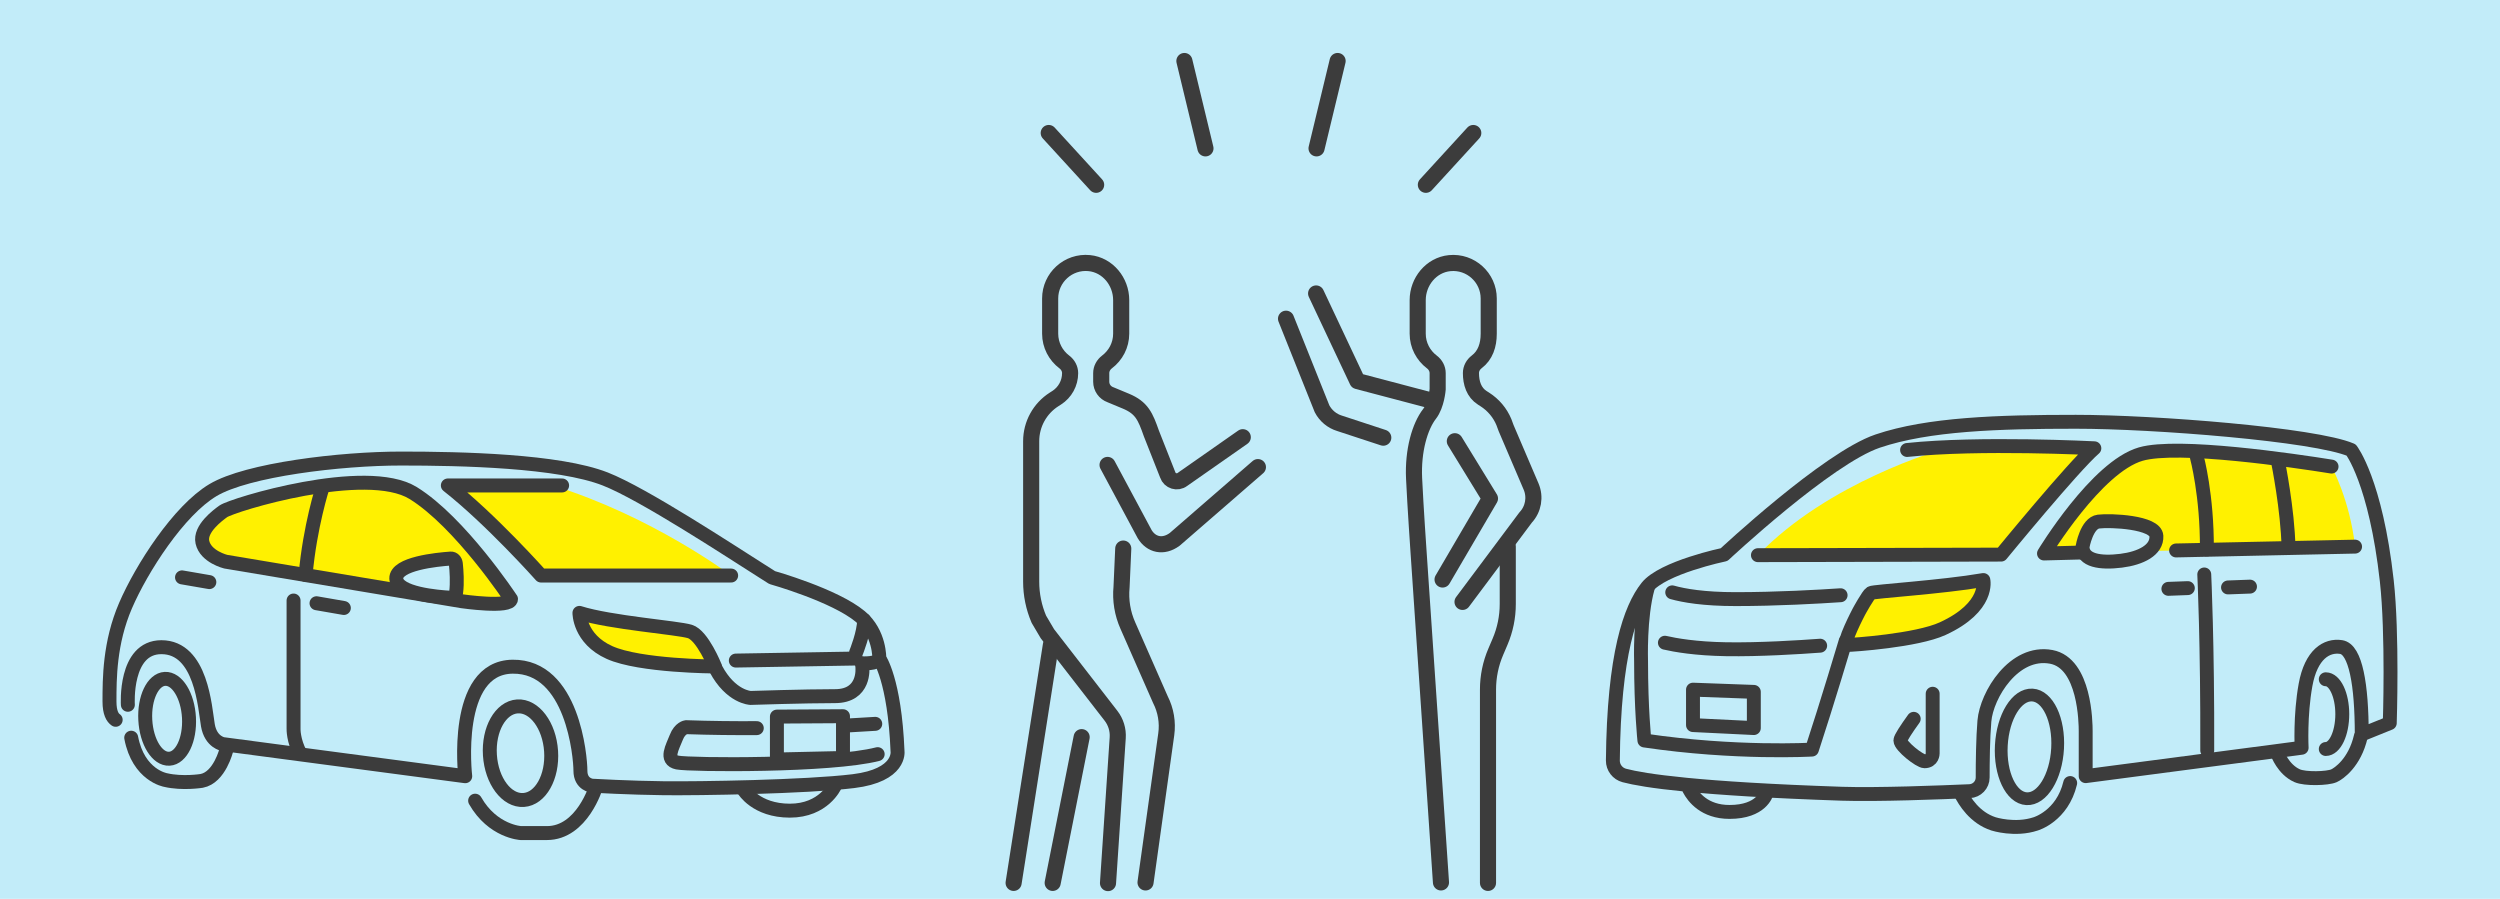 <?xml version="1.0" encoding="UTF-8"?>
<svg xmlns="http://www.w3.org/2000/svg" viewBox="0 0 1102 396.21">
  <defs>
    <style>
      .cls-1, .cls-2, .cls-3, .cls-4 {
        fill: #c2ecf9;
      }

      .cls-5, .cls-6, .cls-2, .cls-7, .cls-3, .cls-4 {
        stroke: #3c3c3c;
        stroke-linecap: round;
        stroke-linejoin: round;
      }

      .cls-5, .cls-6, .cls-7 {
        fill: none;
      }

      .cls-5, .cls-4 {
        stroke-width: 6.13px;
      }

      .cls-6 {
        stroke-width: 7.1px;
      }

      .cls-2, .cls-7 {
        stroke-width: 6.15px;
      }

      .cls-8 {
        fill: #fff100;
      }

      .cls-3 {
        stroke-width: 5.63px;
      }
    </style>
  </defs>
  <g id="_レイヤー_1" data-name="レイヤー 1">
    <rect class="cls-1" x="-9.54" y="-18.78" width="1120.2" height="431.12"/>
  </g>
  <g id="_レイヤー_2" data-name="レイヤー 2">
    <path class="cls-8" d="m315.15,293.77s-5.5-13.74-11.05-15.42c-5.54-1.69-34.95-3.86-48.68-8.19,0,0-.12,11.45,13.26,17.47,13.38,6.03,46.48,6.15,46.48,6.15Z"/>
    <path class="cls-8" d="m243.69,213.99h-46.27c19.04,14.94,41.09,39.71,41.09,39.71h83.79s-34.37-25.97-78.6-39.71Z"/>
    <path class="cls-7" d="m50.99,317.29c-1.37-.92-2.73-3.09-2.73-8.07,0-9.96,0-25.87,7.07-42.26,7.07-16.39,23.46-41.94,38.56-50.93,15.1-9,56.24-13.9,82.91-13.9s69.41.96,89.98,9c16.8,6.56,55.25,31.85,68.77,40.4l4.81,3.06s27.54,7.74,38.88,17.19c8.68,7.23,8.36,18.48,8.36,18.48,0,0,6.75,9.4,8.03,40.89,0,0,1.61,10.6-19.44,13.18s-68.29,3.29-83.39,3.13c-15.1-.16-31.81-1.12-31.81-1.12,0,0-5.14-.48-5.14-6.59s-3.37-46.19-29.89-45.87c-26.51.32-20.89,48.28-20.89,48.28l-106.69-14.14s-5.46-.8-6.75-8.36c-1.29-7.55-2.8-34.38-20.49-34.38-16.39,0-14.78,25.39-14.78,25.39"/>
    <path class="cls-7" d="m262.76,346.65s-6.11,20.57-21.69,20.57h-11.49s-12.39-.67-20.14-14.28"/>
    <ellipse class="cls-7" cx="229.43" cy="332.02" rx="13.51" ry="20.67" transform="translate(-21.27 15.75) rotate(-3.76)"/>
    <ellipse class="cls-7" cx="73.68" cy="316.84" rx="9.64" ry="17.63" transform="translate(-17.09 4.47) rotate(-3.11)"/>
    <path class="cls-7" d="m99.8,330.46s-2.96,12.29-10.93,13.76c0,0-8.42,1.37-15.87-.38,0,0-11.99-1.99-15.16-18.66"/>
    <path class="cls-7" d="m315.15,293.77s-5.5-13.74-11.05-15.42c-5.54-1.69-34.95-3.86-48.68-8.19,0,0-.12,11.45,13.26,17.47,13.38,6.03,46.48,6.15,46.48,6.15Z"/>
    <line class="cls-7" x1="377.25" y1="290.28" x2="324.35" y2="291.18"/>
    <path class="cls-7" d="m380.14,294.33s1.33,12.53-12.05,12.53-37.24.79-37.24.79c0,0-8.68-.3-15.34-12.84"/>
    <path class="cls-7" d="m377.37,287.62s3.53-8.64,3.53-14.3"/>
    <polygon class="cls-7" points="342.46 334.78 371.59 334.12 371.59 315.7 342.46 315.88 342.46 334.78"/>
    <path class="cls-7" d="m368,346.41s-4.9,10.93-19.84,10.93-20.33-9.16-20.33-9.16"/>
    <path class="cls-7" d="m333.59,320.96c-9.8.06-20.34-.04-31.14-.42,0,0-2.73.32-4.34,4.5-1.61,4.18-5.14,9.96.48,11.09s67.56,1.61,88.29-3.7"/>
    <path class="cls-7" d="m385.81,319.07c-2.89.2-7.22.47-12.69.75"/>
    <path class="cls-7" d="m322.29,253.7h-83.79s-22.05-24.76-41.09-39.71h50.37"/>
    <path class="cls-8" d="m225.24,264.07s-22.41-33.98-43.14-46.76c-20.73-12.77-79.71,5.21-83.71,8.11-2.33,1.69-10.48,7.68-9.17,13.58,1.43,6.45,10.3,8.59,10.3,8.59l104.04,17.43s21.69,3.13,21.69-.96Z"/>
    <path class="cls-7" d="m225.24,264.07s-22.41-33.98-43.14-46.76c-20.73-12.77-79.71,5.21-83.71,8.11-2.33,1.69-10.48,7.68-9.17,13.58,1.43,6.45,10.3,8.59,10.3,8.59l104.04,17.43s21.69,3.13,21.69-.96Z"/>
    <path class="cls-7" d="m129.4,264.71v56.56s-.16,5.14,3.05,11.09"/>
    <line class="cls-7" x1="151.57" y1="268" x2="139.52" y2="265.91"/>
    <line class="cls-7" x1="92.28" y1="256.59" x2="80.23" y2="254.51"/>
    <path class="cls-7" d="m379.85,292.38s7.31.44,7.75-2.13"/>
    <path class="cls-7" d="m142.22,214.72s-5.59,17.21-7.52,38.74"/>
    <path class="cls-2" d="m200.93,248.48c.32,3,.71,8.33.11,12.84-.17,1.3-1.13,2.22-2.21,2.17-5.85-.31-23.94-1.8-24.15-8.46-.2-6.62,17.95-8.4,24.01-8.82,1.12-.08,2.09.91,2.24,2.26Z"/>
    <path class="cls-1" d="m875.47,315.29s3.43-20.12,19.79-25.19c16.35-5.07,24.04,11.45,24.04,23.88v26.25c0,3.5-6.95,2.94-6.95,2.94,0,0-2.37,21.34-23.14,21.34s-25.84-16.19-25.84-16.19c0,0,10.96,1.64,10.96-5.89s1.14-27.15,1.14-27.15Z"/>
    <path class="cls-8" d="m1038.12,240.95l-78.91,1.69-38.27.82-19.95.52s23.06-38.19,42.69-43.83c16.36-4.7,67.52,2.87,84.07,5.52,0,0,8.03,14.47,10.37,35.29Z"/>
    <path class="cls-8" d="m774.89,244.72l107.21-.25s31.77-38.78,41.09-46.87c0,0-35.94-2.63-67.83.75,0,0-49.31,13.98-80.47,46.37Z"/>
    <path class="cls-8" d="m819.38,269.66s4.09-7.52,5.32-8.26c1.23-.74,31.16-2.54,49.56-5.72,0,0,2.86,11.86-17.91,21.42-11.46,5.28-39.74,7.2-42.2,7.2s5.23-14.64,5.23-14.64Z"/>
    <path class="cls-5" d="m1053.41,318.72s1.31-39.09-1.31-62.64c-4.87-43.84-15.7-57.73-15.7-57.73-16.03-6.87-87.01-12.43-121.35-12.43s-65.09.98-87.34,8.5c-22.24,7.52-67.71,50.05-67.71,50.05,0,0-27.08,5.64-34.02,14.39-7.3,9.2-14.6,29.48-15.03,76.37-.03,3.09,2.05,5.8,5.04,6.6,8.68,2.3,32.2,5.9,95.93,8.05,15.34.52,44.01-.59,56.27-1.13,3.23-.14,5.77-2.79,5.77-6.02,0-6.57.12-17.36.76-24.9.98-11.53,13.06-31.34,29.44-28.29,14.96,2.78,15.21,29.28,15.21,32.71v19.87l95.19-12.51s-.74-14.23,1.72-27.72c2.45-13.49,9.32-17.66,15.7-16.68,6.38.98,9.08,16.68,9.08,38.52l12.35-4.99Z"/>
    <path class="cls-5" d="m774.89,244.72l107.21-.25s31.77-38.78,41.09-46.87c0,0-50.66-2.63-82.55.75"/>
    <line class="cls-5" x1="959.21" y1="242.64" x2="1038.12" y2="240.95"/>
    <path class="cls-5" d="m920.94,243.46l-19.95.52s23.06-38.19,42.69-43.83c16.36-4.7,67.52,2.87,84.07,5.52"/>
    <path class="cls-4" d="m918,240.95s1.8-10.39,7.03-11.04c5.23-.65,25.19.16,25.51,6.38s-6.94,9.8-15.54,10.88c-9.12,1.14-17.01,0-17.01-6.21Z"/>
    <path class="cls-5" d="m819.38,269.66s4.09-7.52,5.32-8.26c1.23-.74,31.16-2.54,49.56-5.72,0,0,2.86,11.86-17.91,21.42-11.46,5.28-39.74,7.2-42.2,7.2s5.23-14.64,5.23-14.64Z"/>
    <path class="cls-5" d="m737.12,261.11c5.12,1.44,13.9,2.98,27.96,2.98,18.22,0,36.67-1.06,46.26-1.71"/>
    <path class="cls-5" d="m813.57,282.58s-8.26,27.72-14.88,47.84c0,0-33.61,1.96-73.84-4.01,0,0-1.47-13.74-1.47-35.08,0,0-.65-19.38,2.94-32.14"/>
    <path class="cls-5" d="m851.92,305.8v26.33s0,3.43-3.6,3.43c-2.13,0-10.63-6.71-10.63-9.16,0-1.08,2.78-5.24,5.88-9.54"/>
    <polygon class="cls-5" points="746.27 304 746.27 319.62 773.09 320.93 773.09 304.98 746.27 304"/>
    <path class="cls-5" d="m733.89,283.31c4.48,1.04,13.48,2.65,27.09,2.87,14.54.23,32.2-.88,41.35-1.56"/>
    <ellipse class="cls-3" cx="894.62" cy="329.24" rx="22.89" ry="12.42" transform="translate(516.99 1204.53) rotate(-86.87)"/>
    <path class="cls-5" d="m864.21,349.55c1.72,3.53,6.19,10.92,14.54,13.62,0,0,9.44,3.03,18.56,0,0,0,11.75-3.38,15.23-18.01"/>
    <path class="cls-5" d="m744.63,347.96c1.75,3.31,6.64,9.94,17.74,9.94,14.15,0,16.27-8.18,16.27-8.18"/>
    <path class="cls-5" d="m968.37,201.46s4.58,16.85,4.42,40.72"/>
    <path class="cls-5" d="m1004.19,203.75s4.25,20.93,4.58,37.62"/>
    <path class="cls-5" d="m971.64,253.22s1.47,30.83,1.31,77.6"/>
    <line class="cls-5" x1="982.11" y1="258.94" x2="991.8" y2="258.58"/>
    <line class="cls-5" x1="955.82" y1="259.56" x2="964.4" y2="259.24"/>
    <path class="cls-5" d="m1003.9,332.09s2.49,7.07,8.65,9.83c3.56,1.59,13.39,1.29,16.21.06,2.13-.93,9.21-5.76,11.88-17.36"/>
    <path class="cls-5" d="m1025.2,299.42c4.02,0,7.28,6.88,7.28,15.37s-3.26,15.37-7.28,15.37"/>
    <g>
      <line class="cls-6" x1="446.8" y1="389.18" x2="463.25" y2="284.21"/>
      <path class="cls-6" d="m488.21,204.94l16.38,30.55c2.81,4.62,8.1,6.03,13.23,2.25l36.67-31.84"/>
      <path class="cls-6" d="m655.91,389.18v-85.23c0-5.7,1.15-11.34,3.39-16.58l1.93-4.53c2.24-5.24,3.39-10.88,3.39-16.58v-25.33"/>
      <polyline class="cls-6" points="641.29 194.49 656.78 219.74 635.88 255.45"/>
      <path class="cls-6" d="m644.68,265.32l27.82-37.21c3.44-3.67,4.38-9.03,2.4-13.66l-11.02-25.77-.97-2.63c-1.7-4.06-4.61-7.57-8.44-10l-1.07-.68c-3.72-2.36-5.01-6.52-5.01-10.93h0c0-1.97.99-3.75,2.56-4.94,3.78-2.86,5.28-7.33,5.28-12.41v-15.53c0-9.14-7.94-16.51-17.26-15.57-8.12.82-14.05,8.15-14.05,16.31v14.79c0,5.08,2.46,9.6,6.24,12.46,1.57,1.19,2.56,2.98,2.56,4.94v7.07s-.52,6.95-3.57,10.87c-4.23,5.44-7.4,16.11-6.82,28.45.58,12.34,1.98,32.56,1.98,32.56l9.87,145.53"/>
      <polyline class="cls-6" points="629.88 176.29 598.33 167.97 580.14 129.36"/>
      <path class="cls-6" d="m566.88,140.49l15.87,39.69c1.61,3.09,4.39,5.4,7.72,6.42l19.28,6.33"/>
      <path class="cls-6" d="m504.95,388.98l9.13-65.26c.74-5.26-.17-10.63-2.59-15.36l-14.33-32.59c-2.38-5.33-3.34-11.19-2.78-17.01l.75-16.95"/>
      <path class="cls-6" d="m488.41,389.27l4.28-64.06c.23-3.49-.82-6.95-2.97-9.71l-28.02-36.15-3.77-6.38c-2.24-5.24-3.39-10.88-3.39-16.58v-61.9c0-7.48,3.82-14.44,10.13-18.45l1.07-.68c3.72-2.36,5.97-6.46,5.97-10.87h0c0-1.97-.99-3.75-2.56-4.94-3.78-2.86-6.24-7.39-6.24-12.47v-15.53c0-9.14,7.94-16.51,17.26-15.57,8.12.82,14.05,8.15,14.05,16.31v14.79c0,5.08-2.46,9.6-6.24,12.46-1.57,1.19-2.56,2.98-2.56,4.94v3.78c0,2.58,1.63,4.88,4.06,5.74l6.79,2.82c7.06,2.93,8.64,6.81,11.27,14.28l7.18,18.19c.9,2.75,4.25,3.78,6.54,2.01l26.56-18.58"/>
      <line class="cls-6" x1="464.02" y1="389.18" x2="476.79" y2="324.93"/>
      <g>
        <line class="cls-6" x1="462.28" y1="58.63" x2="483.18" y2="81.46"/>
        <line class="cls-6" x1="522.08" y1="26.89" x2="531.37" y2="65.4"/>
        <line class="cls-6" x1="649.42" y1="58.63" x2="628.52" y2="81.46"/>
        <line class="cls-6" x1="589.62" y1="26.89" x2="580.33" y2="65.4"/>
      </g>
    </g>
  </g>
</svg>